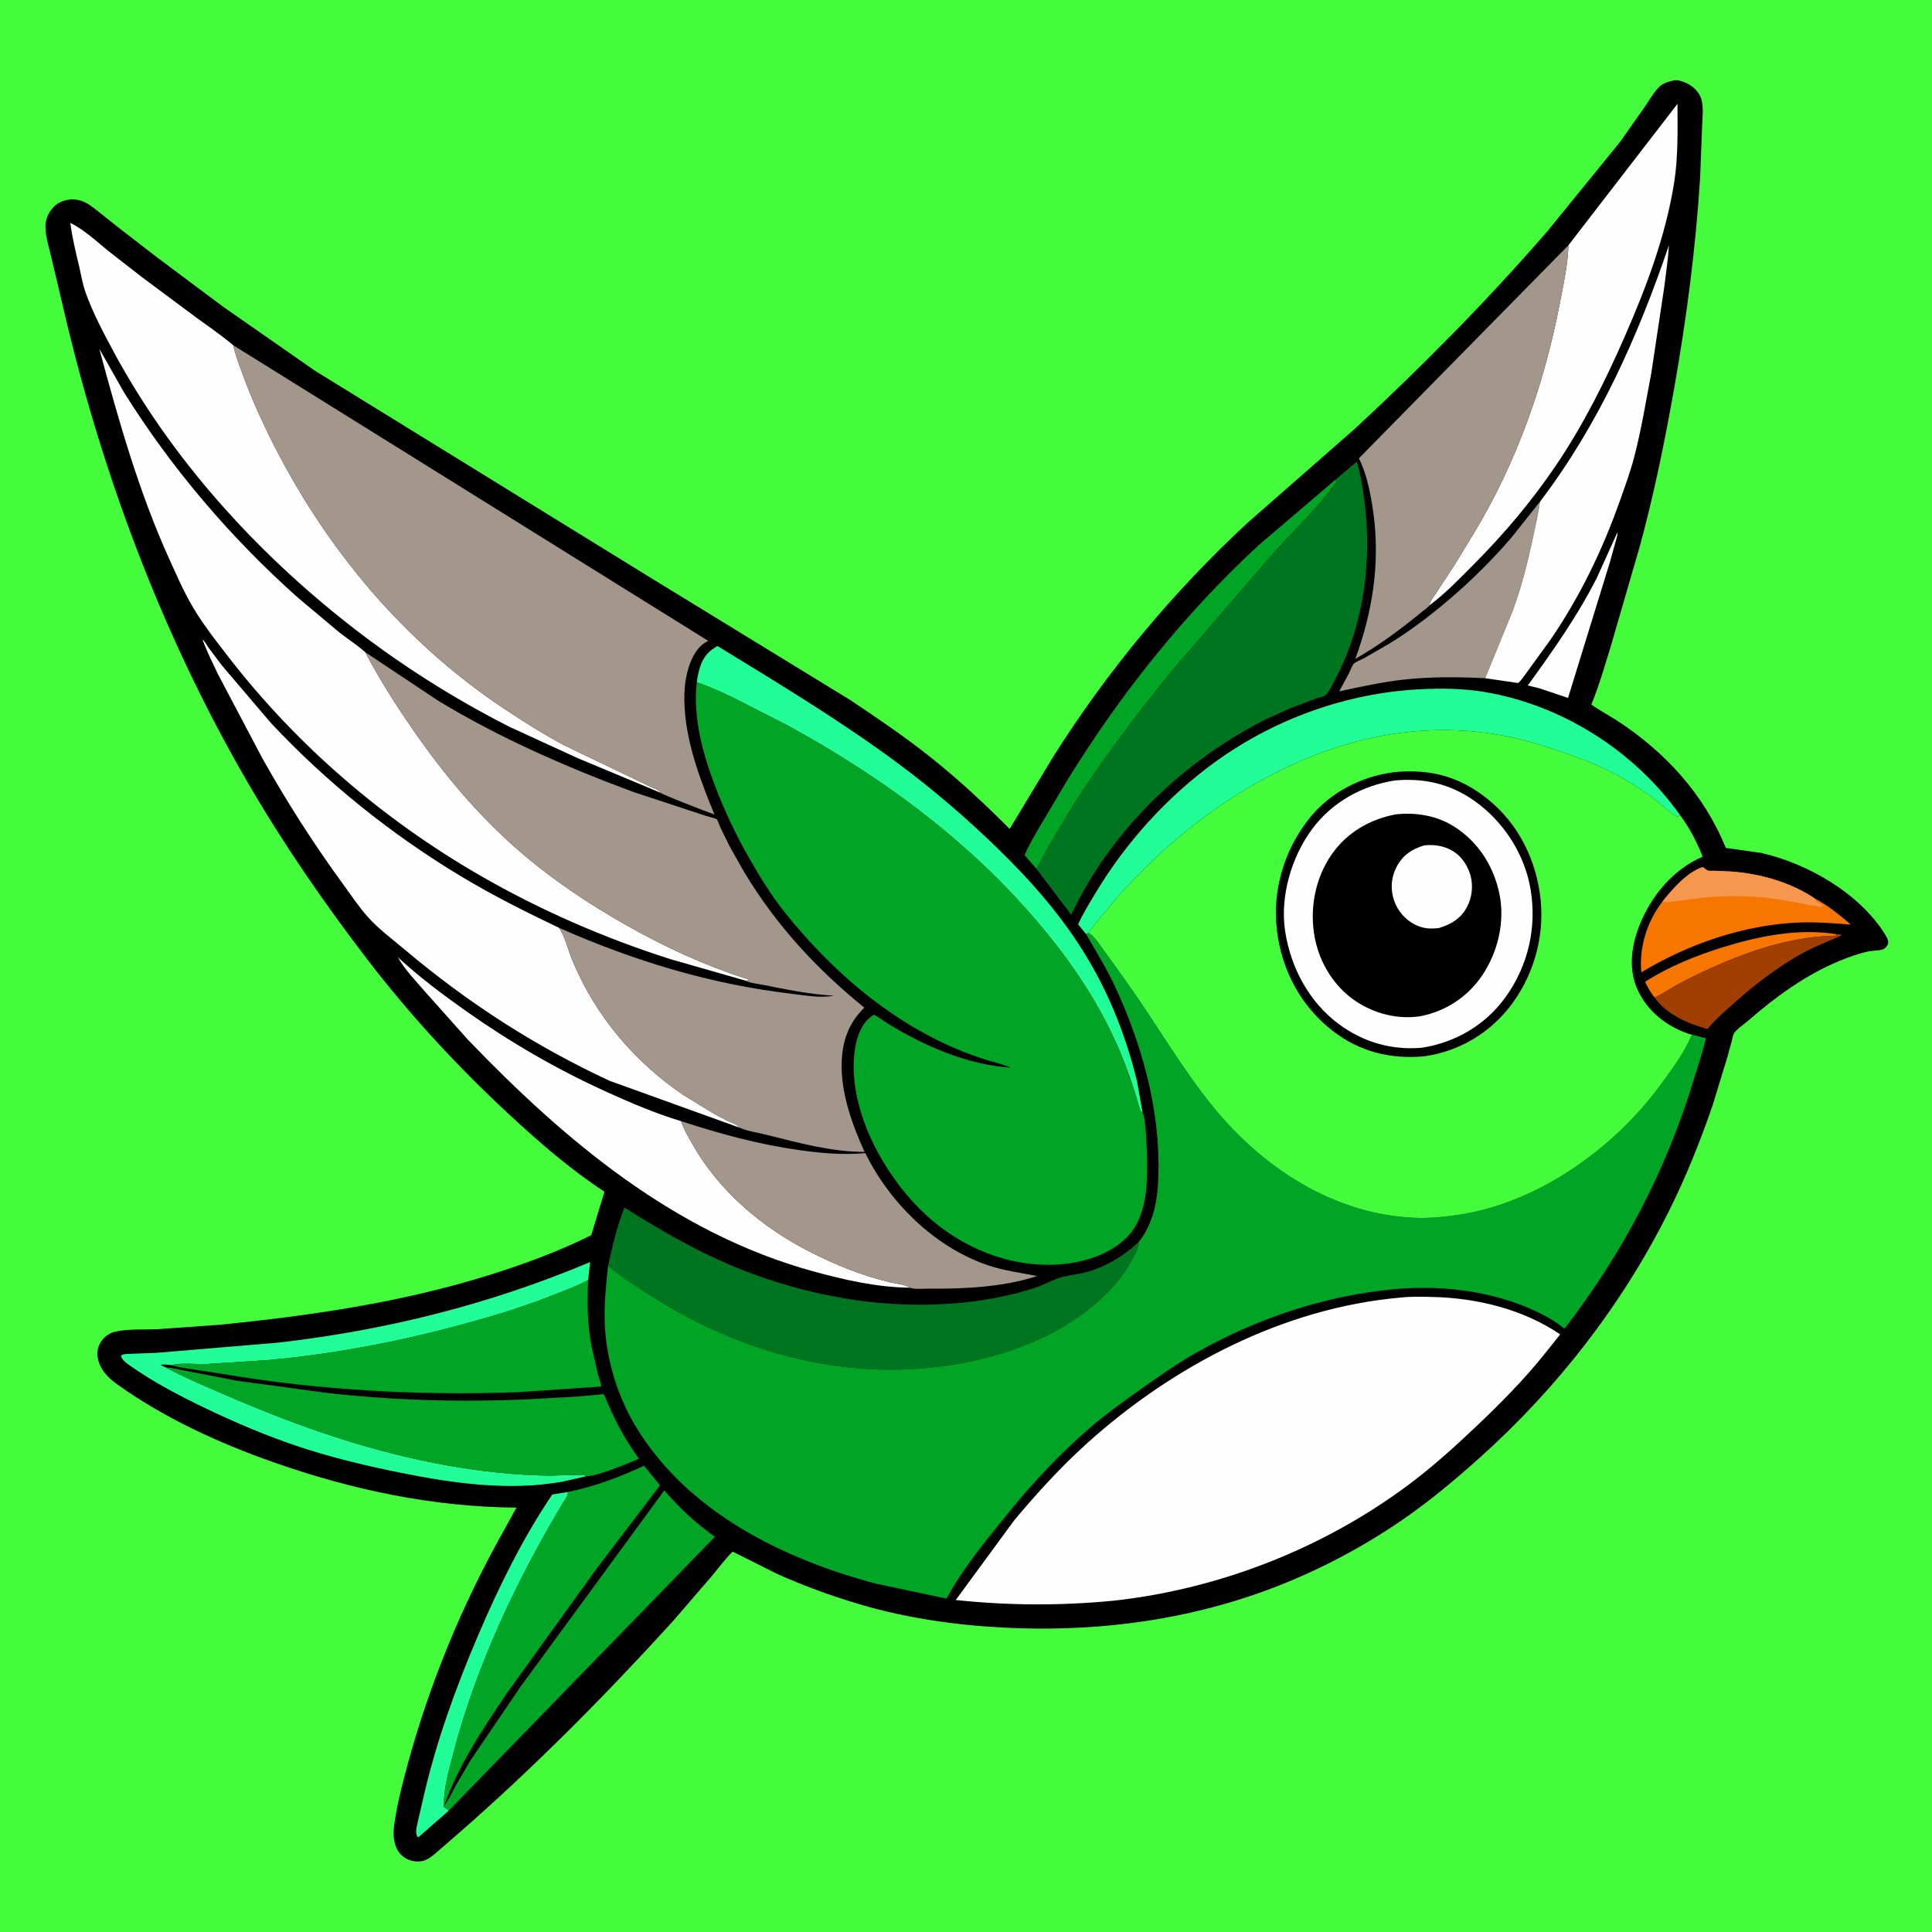 <svg version="1.1" xmlns="http://www.w3.org/2000/svg" style="display: block;" viewBox="0 0 2048 2048" width="1024" height="1024">
<path transform="translate(0,0)" fill="rgb(68,251,60)" d="M -0 -0 L 2048 0 L 2048 2048 L -0 2048 L -0 -0 z"/>
<path transform="translate(0,0)" fill="rgb(0,0,0)" d="M 1774.77 85.184 C 1778.79 84.638 1783.24 86.152 1786.88 87.714 C 1793.91 90.725 1800.34 96.568 1803.05 103.819 C 1806.31 112.568 1804.53 125.171 1804.29 134.469 L 1802.23 188.133 C 1797.49 263.297 1787.78 337.853 1774.64 411.971 C 1764.61 468.558 1753.2 524.512 1738.02 579.98 L 1707.09 686.5 C 1701.18 705.472 1695.69 724.882 1688.28 743.321 C 1688.19 743.541 1686.9 746.549 1686.93 746.649 C 1687.37 748.037 1709.64 760.941 1712.88 763.038 C 1764.52 796.415 1806.17 841.469 1829.43 898.851 L 1866.7 904.093 C 1915.91 915.191 1971.2 946.868 1998.2 990.458 C 2000.34 993.914 2002.28 996.972 2001.32 1001.13 C 1999.93 1003.31 1998.54 1005.36 1996.03 1006.34 C 1991.95 1007.92 1986.66 1007.52 1982.32 1008.26 C 1976.48 1009.26 1970.62 1011.07 1965 1012.94 C 1922.85 1027.02 1886.32 1053.16 1853.04 1082.04 C 1848.95 1085.59 1840.87 1091.03 1838.14 1095.31 C 1837.03 1097.05 1836.42 1101.04 1835.86 1103.11 L 1831.16 1120.31 L 1815.5 1171.58 C 1802.2 1210.26 1787 1248.1 1768.7 1284.7 C 1719.32 1383.45 1650.57 1471.85 1568.37 1545.44 C 1542.86 1568.28 1516.48 1590.38 1488.32 1609.92 C 1438.01 1644.85 1380.9 1673.52 1322.7 1692.72 C 1239.86 1720.04 1153.46 1729.64 1066.5 1725.46 C 1014.1 1722.94 960.892 1715.43 910.531 1700.43 C 880.901 1691.61 851.03 1680.73 822.851 1667.96 L 776.614 1644.79 C 768.759 1652.71 761.848 1661.98 754.69 1670.54 L 712.77 1719.18 C 640.55 1798.48 564.591 1875.1 483.646 1945.54 L 464 1962.55 C 459.657 1966.25 454.661 1970.92 449.026 1972.45 C 442.798 1974.14 435.33 1973.09 429.841 1969.78 C 423.251 1965.8 419.927 1959.98 418.227 1952.67 C 416.265 1944.23 417.642 1935.43 419.005 1927 C 421.131 1913.86 424.167 1900.89 427.46 1888 C 449.856 1800.36 482.554 1717.17 525.656 1637.67 L 547.451 1598.14 C 458.958 1597.47 373.336 1579.42 290 1550.1 C 232.323 1529.82 174.365 1503.35 124.461 1467.65 C 113.924 1460.11 105.052 1451.06 103.337 1437.5 C 102.533 1431.14 104.8 1424.81 108.777 1419.88 C 111.806 1416.12 117.3 1412.68 122.028 1411.62 C 135.853 1408.51 152.813 1409.65 167 1409 L 233.76 1404.25 C 329.624 1394.56 424.713 1380.81 517 1352.09 C 554.332 1340.46 591.738 1326.82 626.755 1309.34 L 640.732 1263.28 C 604.437 1239.42 572.591 1211.77 540.773 1182.35 C 485.51 1131.25 434.185 1075.64 388.429 1015.81 C 342.875 956.235 300.643 894.95 262.944 830.083 C 175.019 678.793 112.279 513.58 71.193 343.765 L 54.336 272.467 C 51.926 261.67 46.77 246.592 48.532 235.671 L 48.755 234.5 C 49.848 228.542 53.215 223.108 57.447 218.82 C 62.437 213.765 70.626 211.18 77.636 211.371 C 80.444 211.447 83.32 212.022 86 212.842 C 92.969 214.975 98.785 219.967 104.431 224.401 L 125.71 241.307 L 166.916 273.14 L 236.429 325.077 L 333.977 393.067 L 685.393 609.803 L 901.716 742.325 C 930.328 761.459 958.833 780.77 985.812 802.189 C 1015.74 825.949 1043.33 851.641 1070.28 878.663 L 1116.24 802.51 C 1173.99 710.95 1243.38 627.424 1322.81 553.892 L 1436.13 454.555 C 1507.56 388.435 1576.68 318.521 1640.45 244.965 L 1717.15 150.652 L 1743.34 113.538 C 1747.97 106.768 1752.5 98.797 1758.08 92.816 C 1762.62 87.952 1768.57 86.592 1774.77 85.184 z"/>
<path transform="translate(0,0)" fill="rgb(247,117,1)" d="M 1754.01 1057.53 C 1749.83 1052.51 1746.69 1046.59 1743.79 1040.77 C 1769.15 1024.51 1797.85 1012.94 1826.54 1004.04 C 1865.12 992.073 1906.45 983.897 1946.88 990.266 L 1946 991.895 C 1890.1 992.612 1833.69 1015.28 1784.4 1040.41 C 1774.05 1045.69 1764.41 1052.46 1754.01 1057.53 z"/>
<path transform="translate(0,0)" fill="rgb(254,254,254)" d="M 1714.45 564.5 C 1714.97 566.979 1713.59 570.506 1712.94 573 L 1706.45 596.277 L 1662.18 739.857 L 1632.27 729.763 L 1619.5 726.642 C 1646.32 689.593 1671.86 653.589 1692.65 612.688 L 1714.45 564.5 z"/>
<path transform="translate(0,0)" fill="rgb(160,63,1)" d="M 1946.88 990.266 L 1951.31 990.578 L 1951.78 991.675 C 1938.87 997.672 1925.68 1002.43 1913.08 1009.18 C 1884.68 1024.4 1858.23 1045.09 1834.42 1066.64 C 1826.1 1074.17 1817.01 1082 1810.06 1090.81 C 1789.66 1085.24 1766.64 1075.56 1754.01 1057.53 C 1764.41 1052.46 1774.05 1045.69 1784.4 1040.41 C 1833.69 1015.28 1890.1 992.612 1946 991.895 L 1946.88 990.266 z"/>
<path transform="translate(0,0)" fill="rgb(33,254,151)" d="M 601.883 1581.57 C 602.7 1584.78 599.218 1589.06 597.5 1591.92 C 547.92 1674.51 505.042 1764.95 480.569 1858.37 C 476.049 1875.63 470.672 1894.31 470.591 1912 L 470.011 1915 C 471.916 1916.81 474.039 1917.37 475.741 1919.3 L 443.583 1947.5 L 442.31 1946.8 C 441.847 1945.54 441.617 1945.09 441.369 1943.87 C 440.631 1940.22 441.939 1935.74 442.669 1932.13 L 449.342 1903.28 C 462.839 1845.19 482.83 1789.94 506.136 1735.15 C 528.192 1683.3 553.82 1630.95 585.469 1584.24 L 601.883 1581.57 z"/>
<path transform="translate(0,0)" fill="rgb(0,165,38)" d="M 1415.78 508.399 L 1416.5 510.575 C 1398.08 537.524 1372.22 561.502 1350.32 585.801 L 1243.72 709.358 C 1205.88 755.564 1169.17 804.159 1136.99 854.504 L 1110.57 898.849 C 1106.56 906.049 1103.27 914.208 1098.63 920.946 L 1086.09 906.418 C 1090.77 895.519 1097.04 885.208 1102.94 874.923 L 1132.04 826 C 1188.38 734.85 1255.31 650.991 1334.07 578.078 L 1415.78 508.399 z"/>
<path transform="translate(0,0)" fill="rgb(247,117,1)" d="M 1762.2 955.852 C 1772.64 942.542 1788.55 924.423 1805 919.126 C 1806.58 920.309 1808.68 922.155 1810.5 922.848 C 1811.92 923.388 1815.77 923.007 1817.39 923.061 L 1834.5 923.825 C 1865.23 925.909 1898.02 935.075 1923.76 952.45 C 1937.32 959.458 1950.34 970.112 1961.87 980.086 C 1943.33 978.67 1924.6 977.138 1905.99 977.944 C 1848.14 980.45 1789.22 1000.88 1739.87 1030.7 C 1737.33 1004.39 1745.91 976.755 1762.2 955.852 z"/>
<path transform="translate(0,0)" fill="rgb(245,152,77)" d="M 1762.2 955.852 C 1772.64 942.542 1788.55 924.423 1805 919.126 C 1806.58 920.309 1808.68 922.155 1810.5 922.848 C 1811.92 923.388 1815.77 923.007 1817.39 923.061 L 1834.5 923.825 C 1865.23 925.909 1898.02 935.075 1923.76 952.45 C 1924.8 953.987 1925.72 956.098 1927.4 956.825 C 1929.58 957.762 1931.53 959.203 1933.5 960.51 C 1931.57 961.149 1930.28 961.774 1928.38 961.011 C 1926.56 960.283 1927.24 960.511 1925 960.5 L 1924 959.51 L 1922.75 959.742 C 1918.99 960.209 1914.21 958.556 1910.5 957.804 L 1885.05 953.278 C 1872.14 951.429 1859.09 950.468 1846.05 950.1 C 1831.62 949.694 1817.47 950.373 1803.11 951.81 L 1779.13 954.834 C 1773.56 955.603 1767.81 956.811 1762.2 955.852 z"/>
<path transform="translate(0,0)" fill="rgb(163,150,139)" d="M 1574.37 718.923 C 1545.33 717.524 1516.42 717.205 1487.44 720.471 C 1464.47 723.059 1442.16 728.024 1419.6 732.837 L 1430.05 713.5 C 1431.48 710.621 1432.94 706.234 1434.82 703.743 C 1436.05 702.108 1443.71 698.927 1445.82 697.786 L 1473.5 681.785 C 1490.21 671.513 1506.5 659.694 1521.8 647.399 C 1550.72 624.164 1577.29 598.702 1601.56 570.628 L 1632.41 531.857 C 1630.72 544.432 1627.79 556.666 1625.17 569.065 C 1619.64 595.223 1613.17 621.276 1604 646.435 L 1574.37 718.923 z"/>
<path transform="translate(0,0)" fill="rgb(33,254,151)" d="M 738.612 723.346 C 740.5 710.386 743.336 697.163 754.5 688.762 L 760.46 684.784 C 825.856 724.829 891.585 764.336 953.169 810.189 C 989.667 837.363 1024.21 867.029 1056.85 898.715 C 1093.73 934.53 1127.13 972.577 1153.46 1016.94 C 1177.56 1057.56 1194.49 1101.39 1205.51 1147.26 L 1211.22 1179.72 C 1209.46 1178.08 1208.59 1177.06 1207.95 1174.72 C 1199.16 1142.78 1187.64 1112.68 1172.4 1083.22 C 1149.87 1039.69 1120.44 1000.15 1087.88 963.628 C 1016.54 883.606 929.96 821.141 836.217 769.708 L 778.286 740.058 C 765.231 733.862 752.407 727.732 738.612 723.346 z"/>
<path transform="translate(0,0)" fill="rgb(33,254,151)" d="M 622.16 1564.74 L 596 1570.64 C 539.893 1580.72 480.538 1572.45 425.255 1561.3 C 389.348 1554.06 352.78 1545.4 318 1533.91 C 283.832 1522.62 250.048 1508.26 217.597 1492.72 C 190.445 1479.72 162.776 1465.15 138.075 1447.82 C 134.395 1445.24 129.058 1441.76 128.28 1437.08 C 130.844 1435.01 134.501 1435.28 137.671 1435.12 L 165.265 1434.12 L 294.665 1423.27 C 409.212 1410.22 519.399 1382.64 625.57 1337.83 L 623.409 1356.92 C 610.514 1363.79 596.612 1368.8 583.027 1374.13 C 549.853 1387.17 516.401 1396.93 482 1406.1 C 417.222 1423.35 350.585 1435.72 283.802 1441.78 L 218.834 1445.93 C 207.354 1446.35 192.722 1444.31 181.751 1447.06 C 177.903 1446.71 173.833 1446.02 170.011 1446.73 C 171.922 1447.82 173.665 1448.81 175.747 1449.54 C 196.633 1460.9 218.067 1469.65 239.809 1479.08 C 316.01 1512.11 394.079 1539.42 476.093 1553.78 C 511.108 1559.9 546.97 1563.77 582.531 1564.24 C 589.711 1564.33 617.373 1562.06 622.16 1564.74 z"/>
<path transform="translate(0,0)" fill="rgb(254,254,254)" d="M 1632.41 531.857 C 1694.71 450.025 1736.25 356.799 1769.18 259.859 C 1768.27 274.892 1765.96 289.471 1764.17 304.39 L 1750.5 395.136 C 1744.82 425.01 1739.9 455.72 1732.16 485.13 C 1727.98 501.008 1722.28 516.367 1716.8 531.826 C 1698.4 583.671 1674.52 632.95 1643.4 678.386 L 1620.93 709.354 C 1617.49 713.906 1613.98 719.571 1609.91 723.522 L 1609.32 724.047 L 1574.37 718.923 L 1604 646.435 C 1613.17 621.276 1619.64 595.223 1625.17 569.065 C 1627.79 556.666 1630.72 544.432 1632.41 531.857 z"/>
<path transform="translate(0,0)" fill="rgb(0,165,38)" d="M 623.409 1356.92 C 622.515 1381.05 622.396 1404.01 627.202 1427.82 L 634.125 1458.11 C 634.771 1460.47 637.735 1467.85 637.054 1469.81 L 547.898 1475.81 C 445.445 1479.43 339.978 1473.91 238.822 1456.9 L 203.268 1451.43 C 196.175 1450.31 188.549 1449.43 181.751 1447.06 C 192.722 1444.31 207.354 1446.35 218.834 1445.93 L 283.802 1441.78 C 350.585 1435.72 417.222 1423.35 482 1406.1 C 516.401 1396.93 549.853 1387.17 583.027 1374.13 C 596.612 1368.8 610.514 1363.79 623.409 1356.92 z"/>
<path transform="translate(0,0)" fill="rgb(254,254,254)" d="M 964.21 1365.03 C 929.617 1364.57 894.935 1356.73 861.783 1347.6 C 715.383 1307.29 599.334 1209.58 496.076 1102.2 L 450.682 1051.34 C 440.648 1039.71 429.342 1028.13 421.728 1014.74 C 444.463 1035.64 468.842 1054.01 494.051 1071.8 C 541.294 1105.12 590.302 1133.51 642.958 1157.42 C 668.753 1169.14 694.866 1180.32 722.038 1188.5 C 724.854 1197.26 729.772 1205.33 734.298 1213.3 C 762.106 1262.3 807.27 1300.63 856.969 1326.17 C 885.02 1340.59 913.422 1352.25 944.188 1359.43 C 949.385 1360.64 960.369 1361.68 964.21 1365.03 z"/>
<path transform="translate(0,0)" fill="rgb(163,150,139)" d="M 722.038 1188.5 C 762.905 1201.81 803.851 1213.04 846.5 1219.06 C 870.438 1222.43 893.08 1224.56 917.264 1222.34 C 943.143 1275.03 990.919 1322.09 1046.95 1341.14 C 1064.46 1347.1 1081.45 1349.03 1099.4 1352.66 C 1063.51 1364.43 1022.33 1366.33 984.812 1366.03 C 979.015 1365.98 969.588 1366.89 964.21 1365.03 C 960.369 1361.68 949.385 1360.64 944.188 1359.43 C 913.422 1352.25 885.02 1340.59 856.969 1326.17 C 807.27 1300.63 762.106 1262.3 734.298 1213.3 C 729.772 1205.33 724.854 1197.26 722.038 1188.5 z"/>
<path transform="translate(0,0)" fill="rgb(0,165,38)" d="M 175.747 1449.54 C 182.971 1449.86 189.318 1451.75 196.385 1452.98 L 251.25 1463.68 L 343.955 1476.25 C 413.791 1484.37 485.061 1486.43 555.301 1483.58 L 612.617 1480.37 L 640.147 1477.87 C 650.107 1502.73 661.531 1524.59 677.288 1546.3 C 667.539 1550.72 631.072 1565.5 622.16 1564.74 C 617.373 1562.06 589.711 1564.33 582.531 1564.24 C 546.97 1563.77 511.108 1559.9 476.093 1553.78 C 394.079 1539.42 316.01 1512.11 239.809 1479.08 C 218.067 1469.65 196.633 1460.9 175.747 1449.54 z"/>
<path transform="translate(0,0)" fill="rgb(33,254,151)" d="M 1151.21 990.076 L 1142.87 979.871 C 1147.92 968.55 1154.77 957.587 1161.13 946.949 C 1193.37 893.083 1237.37 844.433 1288.22 807.663 C 1351.21 762.128 1426.86 734.777 1504.56 730.69 C 1527.46 729.485 1550.81 729.709 1573.48 733.502 C 1655.83 747.277 1732.46 795.93 1780.76 863.869 L 1778.5 865.881 C 1769.82 861.531 1761.59 852.77 1753.7 846.849 C 1741.14 837.422 1727.88 829.171 1714.11 821.632 C 1694.49 810.897 1675.02 803.628 1653.93 796.414 C 1632.73 789.161 1611.1 782.764 1589 778.93 C 1529.64 768.633 1470.07 774.338 1413.11 793.5 C 1324.23 823.404 1244.12 882.756 1182.79 952.981 L 1163.93 975.67 C 1160.62 979.778 1156.29 984.231 1153.92 988.894 L 1151.21 990.076 z"/>
<path transform="translate(0,0)" fill="rgb(254,254,254)" d="M 1662.61 259.975 L 1778.2 110.08 C 1778.26 137.75 1779.02 166.082 1774.68 193.5 C 1765.77 249.763 1745.25 304.22 1722.53 356.197 C 1701.54 404.238 1678.09 451.16 1648.54 494.585 C 1623.29 531.698 1594.26 566.085 1562.62 597.877 C 1547.83 612.743 1532.2 629.114 1515.32 641.642 C 1515.47 637.859 1519.22 633.503 1521.31 630.236 L 1541.4 599.646 L 1562.4 565.182 C 1607.81 489.843 1636.59 408.208 1653.37 322.072 C 1657.31 301.876 1661.97 280.573 1662.61 259.975 z"/>
<path transform="translate(0,0)" fill="rgb(0,117,31)" d="M 644.623 1341.74 C 649.25 1320.45 653.918 1300.45 661.907 1280.11 C 695.886 1301.51 730.433 1321.81 767.246 1338.03 C 825.904 1363.88 891.914 1380.22 956.062 1382.68 C 1002.7 1384.46 1051.1 1379.91 1095.69 1365.64 C 1105.12 1362.62 1113.61 1357.84 1122.78 1354.68 C 1130.61 1351.99 1139.94 1351.32 1148.09 1349.41 C 1170.2 1344.23 1190.44 1332.01 1206.93 1316.71 C 1207.29 1322.17 1204.71 1326.44 1202.26 1331.11 C 1196.35 1342.36 1189.87 1352.49 1181.47 1362.05 C 1129.85 1420.75 1044.97 1446.61 968.963 1451.16 C 869.864 1457.1 773.59 1426.94 690.51 1373.96 C 675.022 1364.08 659.083 1354.1 645.071 1342.18 L 644.623 1341.74 z"/>
<path transform="translate(0,0)" fill="rgb(0,165,38)" d="M 601.883 1581.57 C 630.667 1575.75 656.109 1566.16 682.662 1553.75 L 699.609 1574.55 L 632.705 1662.44 L 537.158 1795 C 512.134 1832.33 485.454 1871.83 470.714 1914.56 C 475.463 1908.15 478.837 1900.6 482.628 1893.6 L 498.53 1866.45 L 551.662 1788.19 L 704.176 1579.94 C 720.398 1598.69 737.509 1614.69 757.801 1629.06 L 475.741 1919.3 C 474.039 1917.37 471.916 1916.81 470.011 1915 L 470.591 1912 C 470.672 1894.31 476.049 1875.63 480.569 1858.37 C 505.042 1764.95 547.92 1674.51 597.5 1591.92 C 599.218 1589.06 602.7 1584.78 601.883 1581.57 z"/>
<path transform="translate(0,0)" fill="rgb(163,150,139)" d="M 1662.61 259.975 C 1661.97 280.573 1657.31 301.876 1653.37 322.072 C 1636.59 408.208 1607.81 489.843 1562.4 565.182 L 1541.4 599.646 L 1521.31 630.236 C 1519.22 633.503 1515.47 637.859 1515.32 641.642 C 1514.67 643.123 1509.24 646.939 1507.81 648.126 C 1485.67 666.468 1461.61 684.255 1436.63 698.478 L 1439.7 689.928 C 1457.06 639.087 1463.36 587.909 1454.45 534.51 C 1451.62 517.552 1448.11 501.331 1440.49 485.813 L 1662.61 259.975 z"/>
<path transform="translate(0,0)" fill="rgb(254,254,254)" d="M 699.877 840.216 L 612.298 803.634 L 540.473 770.661 C 480.68 740.332 423.785 704.223 370.974 662.915 C 270.556 584.369 181.365 485.798 120.685 373.241 C 109.913 353.259 98.5 331.822 90.832 310.388 C 87.689 301.604 86.148 292.088 84.035 283 C 80.422 267.461 76.514 252.14 74.566 236.28 C 89.344 243.514 102.059 255.68 114.789 266.026 L 151.223 294.346 L 207.689 336.336 C 220.99 346.012 234.745 355.409 247.303 366.039 C 249.142 375.125 252.65 384.134 255.758 392.85 C 262.849 412.735 271.196 432.155 280.235 451.227 C 337.363 571.752 422.612 676.807 534.16 751.104 C 554.802 764.852 576.202 778.315 598.062 790.048 L 690.673 834.537 C 693.298 835.752 699.025 837.334 699.877 840.216 z"/>
<path transform="translate(0,0)" fill="rgb(254,254,254)" d="M 783.901 1195.36 L 646.316 1145.75 C 567.474 1109.2 495.685 1062.82 429.305 1006.85 C 416.445 996.009 401.497 984.921 390.275 972.43 C 380.295 961.321 371.712 948.28 362.914 936.21 C 332.018 893.822 303.746 849.551 278.102 803.803 L 230.827 714.226 C 225.167 702.232 219.197 690.325 214.635 677.862 C 216.923 679.458 219.414 684.227 221.129 686.668 L 235.336 705.541 L 287.107 766.317 C 346.293 829.513 414.826 884.55 489.009 929.126 C 522.63 949.328 557.396 966.775 592.782 983.623 L 593.54 984.868 C 598.32 992.809 600.698 1001.36 603.726 1010.02 C 606.536 1018.06 610.047 1025.79 613.701 1033.47 C 638.012 1084.59 677.211 1128.73 723.952 1160.45 L 757.274 1180.9 L 771.14 1188.12 C 775.497 1190.15 780.753 1191.61 783.901 1195.36 z"/>
<path transform="translate(0,0)" fill="rgb(0,117,31)" d="M 1415.78 508.399 L 1438.25 489.426 C 1442.47 503.023 1444.49 517.355 1446.35 531.45 C 1454.56 594.008 1445.83 661.741 1416.39 718.091 C 1413.59 723.452 1409.32 733.316 1404.78 737.222 C 1403.6 738.236 1398.21 739.402 1396.42 740.026 L 1370.52 749.583 L 1342.32 762.208 C 1254.57 806.52 1177.54 880.074 1135.59 969.711 L 1098.63 920.946 C 1103.27 914.208 1106.56 906.049 1110.57 898.849 L 1136.99 854.504 C 1169.17 804.159 1205.88 755.564 1243.72 709.358 L 1350.32 585.801 C 1372.22 561.502 1398.08 537.524 1416.5 510.575 L 1415.78 508.399 z"/>
<path transform="translate(0,0)" fill="rgb(254,254,254)" d="M 791.136 1039.77 L 711.161 1016.9 C 640.885 994.539 572.386 964.73 508.484 927.823 C 406.171 868.73 315.22 790.553 242.77 697.173 C 227.757 677.822 211.897 657.659 200.177 636.107 C 192.561 622.1 186.143 607.429 179.57 592.911 C 146.951 520.865 125.76 445.748 105.238 369.63 L 131.38 415.812 C 181.751 496.452 244.664 570.228 315.657 633.431 L 360.266 670.85 C 368.813 677.501 378.055 683.397 386.212 690.513 L 387.1 691.302 C 402.047 719.615 419.445 747.08 437.656 773.381 C 469.92 819.978 506.1 863.48 548.953 900.812 C 585.153 932.347 624.437 958.547 666.228 982.023 C 705.929 1004.33 746.563 1023.12 790 1037.13 L 793.005 1037.98 L 793.765 1038.73 L 791.136 1039.77 z"/>
<path transform="translate(0,0)" fill="rgb(163,150,139)" d="M 247.303 366.039 L 750.798 679.388 L 749.667 679.943 C 739.182 685.284 733.331 696.874 729.919 707.726 C 725.426 722.013 724.82 737.626 725.883 752.473 C 728.64 790.954 742.822 828.019 757.34 863.429 C 750.57 861.117 701.346 842.057 699.877 840.216 C 699.025 837.334 693.298 835.752 690.673 834.537 L 598.062 790.048 C 576.202 778.315 554.802 764.852 534.16 751.104 C 422.612 676.807 337.363 571.752 280.235 451.227 C 271.196 432.155 262.849 412.735 255.758 392.85 C 252.65 384.134 249.142 375.125 247.303 366.039 z"/>
<path transform="translate(0,0)" fill="rgb(163,150,139)" d="M 387.1 691.302 L 464.5 742.825 C 520.105 776.478 579.099 803.629 639.487 827.424 L 671.845 839.68 L 748.497 864.934 C 749.801 865.364 759.181 867.773 759.686 868.376 C 761.15 870.126 762.557 874.891 763.576 877.087 L 773.425 897.093 L 788.567 923.935 C 822.543 980.508 865.081 1026.62 916.185 1068.15 C 899.074 1085.02 892.468 1104.64 892.156 1128.5 C 891.745 1159.94 903.632 1192.86 916.481 1221.05 C 881.031 1221.11 846.347 1211.31 812.169 1202.85 C 803.375 1200.67 792.077 1199.05 783.901 1195.36 C 780.753 1191.61 775.497 1190.15 771.14 1188.12 L 757.274 1180.9 L 723.952 1160.45 C 677.211 1128.73 638.012 1084.59 613.701 1033.47 C 610.047 1025.79 606.536 1018.06 603.726 1010.02 C 600.698 1001.36 598.32 992.809 593.54 984.868 L 592.782 983.623 C 671.544 1018.44 753.092 1043.32 838.801 1053.39 C 852.905 1055.05 869.973 1058.32 883.894 1055.44 C 858.511 1054.07 833.218 1048.87 808.348 1043.9 C 804.583 1043.15 793.892 1041.89 791.136 1039.77 L 793.765 1038.73 L 793.005 1037.98 L 790 1037.13 C 746.563 1023.12 705.929 1004.33 666.228 982.023 C 624.437 958.547 585.153 932.347 548.953 900.812 C 506.1 863.48 469.92 819.978 437.656 773.381 C 419.445 747.08 402.047 719.615 387.1 691.302 z"/>
<path transform="translate(0,0)" fill="rgb(254,254,254)" d="M 1484.44 1375.5 C 1495.31 1374.24 1506.96 1374.59 1517.9 1374.82 C 1565.25 1375.8 1614.37 1387.72 1653.87 1414.51 L 1637.48 1435.06 C 1615.51 1462.57 1589.86 1488.39 1564.32 1512.57 C 1541.28 1534.4 1517.15 1556.15 1491.63 1575.04 C 1401.39 1641.84 1292.76 1684.24 1181.22 1696.73 C 1124.86 1702.23 1069.4 1702.05 1013.13 1696.08 L 1075.22 1611.45 C 1099.28 1582.76 1124.53 1554.96 1152.39 1529.88 C 1243.74 1447.61 1360.82 1386.4 1484.44 1375.5 z"/>
<path transform="translate(0,0)" fill="rgb(0,165,38)" d="M 738.612 723.346 C 752.407 727.732 765.231 733.862 778.286 740.058 L 836.217 769.708 C 929.96 821.141 1016.54 883.606 1087.88 963.628 C 1120.44 1000.15 1149.87 1039.69 1172.4 1083.22 C 1187.64 1112.68 1199.16 1142.78 1207.95 1174.72 C 1208.59 1177.06 1209.46 1178.08 1211.22 1179.72 C 1214.54 1183.85 1215.78 1219.55 1215.94 1226.91 C 1216.53 1254.88 1215.74 1289.98 1194.87 1311.26 C 1174.19 1332.34 1140.67 1340.69 1112 1340.76 C 1060.51 1340.89 1011.43 1317.89 975.332 1281.91 C 937.233 1243.95 904.805 1184.83 904.928 1129.85 C 904.964 1113.4 908.398 1091.01 921.134 1079.5 C 921.938 1078.77 923.071 1077.93 923.957 1077.3 C 924.121 1077.18 926.115 1075.8 926.168 1075.8 C 928.583 1076.02 937.716 1083.04 940.284 1084.62 C 979.406 1108.65 1024.83 1128.59 1071.21 1131.78 C 1063.51 1128.11 1053.93 1126.1 1045.74 1123.55 C 1033.89 1119.85 1022.17 1115.51 1010.79 1110.55 C 939.826 1079.6 880.835 1027.94 832.651 968.081 C 818.127 950.037 805.721 929.803 794.216 909.71 C 780.175 885.188 768.249 859.95 758.169 833.547 C 744.876 798.727 734.469 760.956 738.612 723.346 z"/>
<path transform="translate(0,0)" fill="rgb(0,165,38)" d="M 1153.92 988.894 L 1155.35 989.79 C 1160.99 993.58 1165.84 1001.51 1169.87 1006.99 L 1195.33 1042.48 C 1225.98 1085.57 1252.19 1131.67 1285.58 1172.84 C 1338.04 1237.51 1412.82 1286.71 1497.8 1290.86 C 1513.86 1291.64 1530.1 1290.14 1545.97 1287.79 C 1630.01 1275.34 1710.71 1217.6 1760.21 1150.04 C 1772.03 1133.91 1786.02 1115.35 1793.39 1096.74 L 1808.35 1100.68 C 1804.93 1115.02 1800.21 1128.82 1795.95 1142.91 C 1766.52 1240.11 1720.39 1328.16 1658.41 1408.49 C 1646.07 1398.44 1633.33 1392.01 1618.7 1385.88 C 1573.89 1367.08 1522.26 1362.09 1474.18 1366.94 C 1401.3 1374.3 1330.63 1398.35 1266.99 1434.5 C 1247.22 1445.73 1228.47 1458.96 1209.93 1472.09 C 1191.45 1485.18 1173.03 1498.42 1155.82 1513.16 C 1125.09 1539.48 1096.26 1570 1070.77 1601.41 C 1047.05 1630.64 1021.22 1661.34 1003.37 1694.59 L 929.024 1678.85 C 830.046 1652.76 728.336 1602.54 673.862 1512 C 654.31 1479.5 642.4 1440.28 641.08 1402.32 C 640.366 1381.77 642.389 1362.09 644.623 1341.74 L 645.071 1342.18 C 659.083 1354.1 675.022 1364.08 690.51 1373.96 C 773.59 1426.94 869.864 1457.1 968.963 1451.16 C 1044.97 1446.61 1129.85 1420.75 1181.47 1362.05 C 1189.87 1352.49 1196.35 1342.36 1202.26 1331.11 C 1204.71 1326.44 1207.29 1322.17 1206.93 1316.71 C 1214.68 1307.46 1220.1 1295.22 1223.21 1283.65 C 1227.29 1268.52 1228.1 1251.22 1228.11 1235.59 C 1228.13 1171.17 1209.66 1105.68 1182.79 1047.44 C 1173.62 1027.56 1162.18 1008.97 1151.21 990.076 L 1153.92 988.894 z"/>
<path transform="translate(0,0)" fill="rgb(68,251,60)" d="M 1153.92 988.894 C 1156.29 984.231 1160.62 979.778 1163.93 975.67 L 1182.79 952.981 C 1244.12 882.756 1324.23 823.404 1413.11 793.5 C 1470.07 774.338 1529.64 768.633 1589 778.93 C 1611.1 782.764 1632.73 789.161 1653.93 796.414 C 1675.02 803.628 1694.49 810.897 1714.11 821.632 C 1727.88 829.171 1741.14 837.422 1753.7 846.849 C 1761.59 852.77 1769.82 861.531 1778.5 865.881 L 1780.76 863.869 C 1790.9 877.578 1798.72 892.255 1804.87 908.11 C 1773.64 921.614 1750.65 949.203 1738.05 980.5 C 1729.47 1001.84 1725.98 1026.63 1735.48 1048.25 C 1744.89 1069.65 1763.46 1085.62 1785 1094.04 C 1787.67 1095.08 1790.59 1096.21 1793.39 1096.74 C 1786.02 1115.35 1772.03 1133.91 1760.21 1150.04 C 1710.71 1217.6 1630.01 1275.34 1545.97 1287.79 C 1530.1 1290.14 1513.86 1291.64 1497.8 1290.86 C 1412.82 1286.71 1338.04 1237.51 1285.58 1172.84 C 1252.19 1131.67 1225.98 1085.57 1195.33 1042.48 L 1169.87 1006.99 C 1165.84 1001.51 1160.99 993.58 1155.35 989.79 L 1153.92 988.894 z"/>
<path transform="translate(0,0)" fill="rgb(0,0,0)" d="M 1479.02 818.389 L 1479.18 818.36 C 1513.56 815.482 1541.92 821.575 1570.15 841.823 C 1604.98 866.804 1625.65 903.732 1632.12 945.726 C 1638.55 987.397 1627.64 1030.67 1602.54 1064.44 C 1579.96 1094.83 1547.17 1114.36 1509.83 1119.77 C 1474.03 1122.97 1441.36 1114.99 1412.68 1092.78 C 1378.92 1066.62 1358.61 1028.36 1353.6 986.204 C 1348.56 943.85 1361.21 901.337 1387.56 867.985 C 1409.89 839.719 1443.65 822.591 1479.02 818.389 z"/>
<path transform="translate(0,0)" fill="rgb(254,254,254)" d="M 1478.67 827.344 L 1478.71 827.33 C 1509.74 824.479 1537.45 830.967 1563.01 849.014 C 1593.75 870.714 1616.09 905.175 1622.4 942.317 C 1629.33 983.092 1620.01 1023.62 1595.8 1057.18 C 1574.53 1086.65 1542.88 1105.07 1507.25 1110.66 C 1474.88 1113.42 1445.09 1104.78 1419.03 1085.45 C 1387.51 1062.07 1368.04 1025.27 1362.27 986.9 C 1356.73 950.126 1369.07 908.215 1391.09 878.592 C 1412.09 850.345 1444.21 832.519 1478.67 827.344 z"/>
<path transform="translate(0,0)" fill="rgb(0,0,0)" d="M 1479.73 863.232 C 1501.7 860.867 1523.95 864.743 1542.62 876.932 C 1567.51 893.184 1583.63 918.856 1589.5 947.829 C 1595.45 977.215 1587.88 1009.16 1571.22 1033.9 C 1555.77 1056.84 1532.56 1071.97 1505.56 1077.26 C 1481.56 1080.86 1457.04 1074.61 1437 1061.17 C 1414.31 1045.96 1398.89 1020.95 1393.76 994.302 C 1387.91 963.904 1393.9 931.267 1411.66 905.67 C 1427.76 882.457 1452.35 868.328 1479.73 863.232 z"/>
<path transform="translate(0,0)" fill="rgb(254,254,254)" d="M 1509.68 896.146 C 1519.42 895.083 1528.87 896.328 1537.65 900.796 C 1548 906.062 1554.82 915.662 1558.33 926.535 C 1561.95 937.769 1560.61 951.208 1555.04 961.554 C 1548.45 973.797 1538.35 979.722 1525.54 983.724 C 1516.33 984.897 1508.91 984.447 1500.44 980.35 C 1489.64 975.128 1481.34 965.409 1477.62 954.036 C 1473.69 942.055 1474.68 929.689 1480.63 918.57 C 1487.19 906.314 1496.79 900.107 1509.68 896.146 z"/>
</svg>